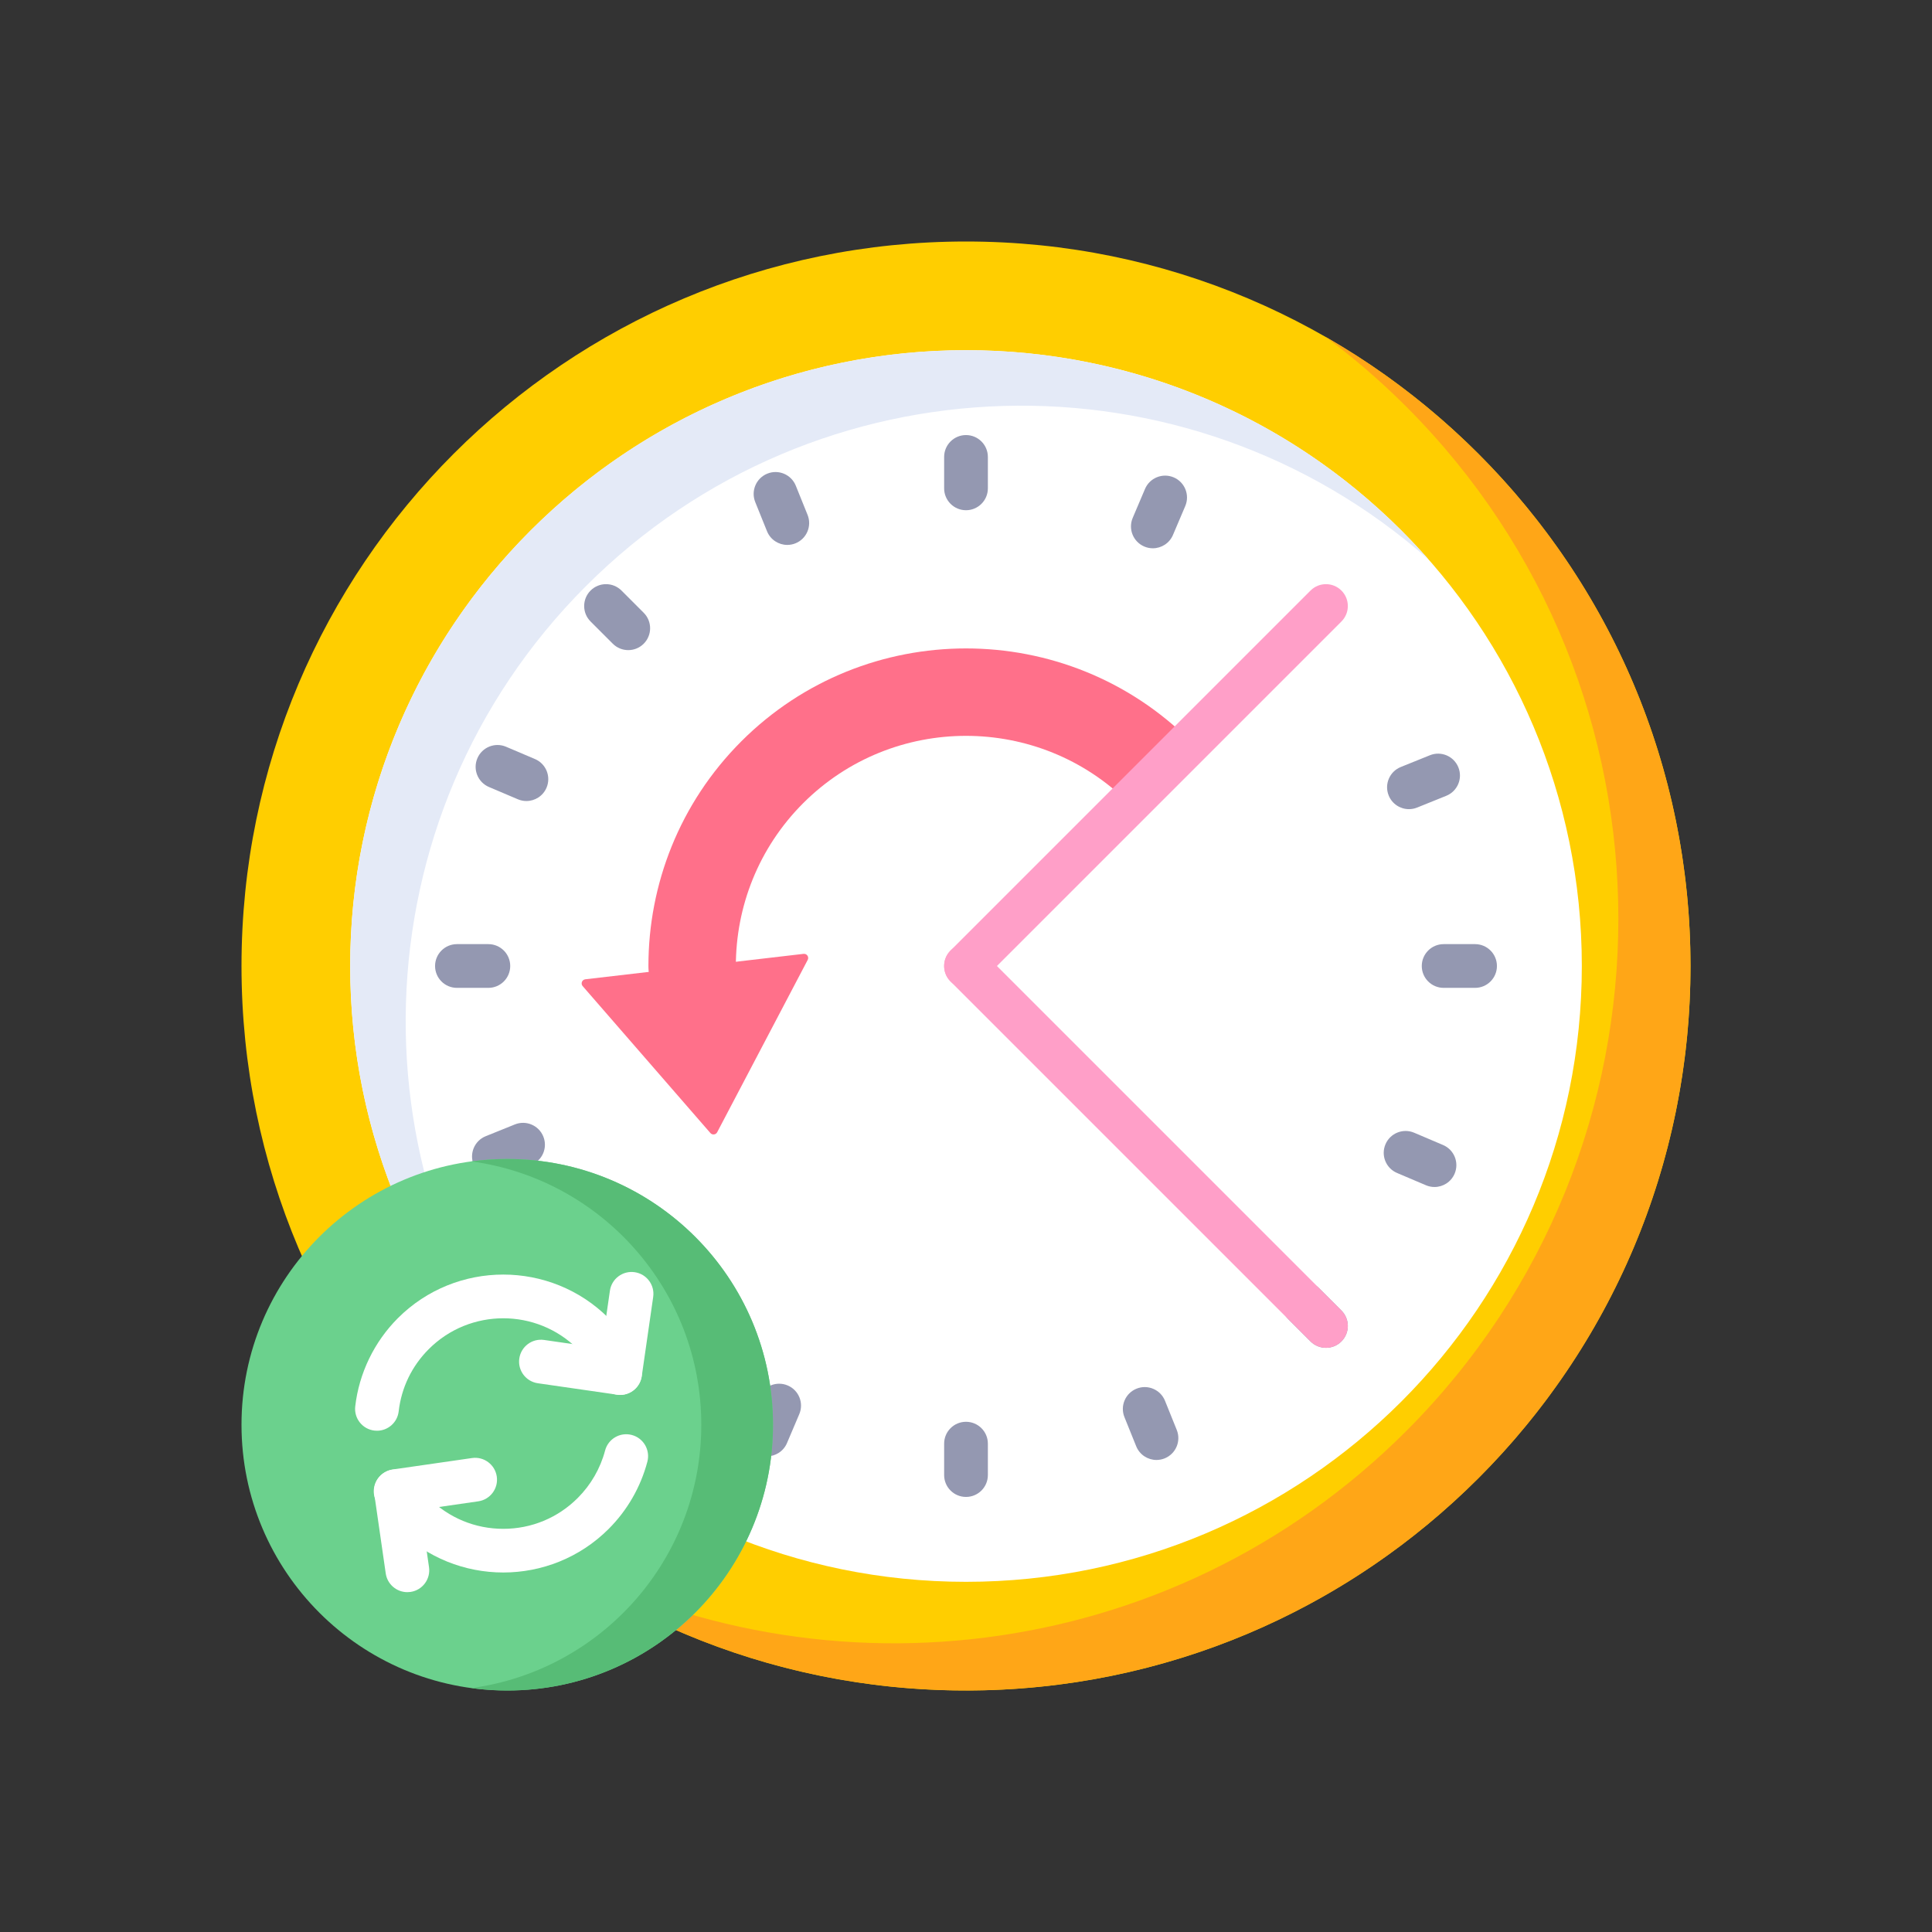 <svg width="200" height="200" viewBox="0 0 200 200" fill="none" xmlns="http://www.w3.org/2000/svg">
<rect x="0" y="0" width="200" height="200" fill="#333333" stroke="none"/>
<g clip-path="url(#clip0_682_3174)">
<path d="M100 175C141.421 175 175 141.421 175 100C175 58.579 141.421 25 100 25C58.579 25 25 58.579 25 100C25 141.421 58.579 175 100 175Z" fill="#FFCE00"/>
<path d="M153.033 46.967C148.195 42.13 142.86 38.096 137.193 34.857C140.114 37.027 142.916 39.435 145.566 42.085C174.855 71.374 174.855 118.862 145.566 148.151C121.114 172.603 83.981 176.636 55.34 160.261C84.703 182.079 126.394 179.672 153.033 153.033C182.322 123.744 182.322 76.256 153.033 46.967Z" fill="#FFA617"/>
<path d="M100 163.75C135.208 163.75 163.75 135.208 163.75 100C163.75 64.792 135.208 36.25 100 36.25C64.792 36.25 36.25 64.792 36.25 100C36.25 135.208 64.792 163.75 100 163.75Z" fill="white"/>
<path d="M60.666 60.666C84.597 36.735 122.817 35.812 147.856 57.888C146.966 56.878 146.043 55.888 145.078 54.922C120.182 30.027 79.818 30.027 54.923 54.922C30.027 79.818 30.027 120.182 54.923 145.078C55.888 146.043 56.879 146.966 57.888 147.856C35.812 122.817 36.735 84.597 60.666 60.666Z" fill="#E4EAF7"/>
<path d="M76.742 76.742C70.332 83.153 67.124 91.576 67.124 100C67.124 106.012 76.175 102.988 76.175 100C76.175 93.897 78.499 87.792 83.144 83.144C87.792 78.499 93.894 76.175 100 76.175C106.103 76.175 112.208 78.499 116.856 83.144L123.258 76.742C110.434 63.919 89.567 63.919 76.742 76.742Z" fill="#FF708A"/>
<path d="M100 102.264C99.421 102.264 98.841 102.042 98.399 101.601C97.515 100.716 97.515 99.283 98.399 98.399L135.664 61.135C136.548 60.251 137.981 60.251 138.865 61.135C139.749 62.019 139.749 63.452 138.865 64.336L101.601 101.601C101.159 102.043 100.579 102.264 100 102.264Z" fill="#FF9FC8"/>
<path d="M65.037 67.3C64.457 67.3 63.878 67.079 63.436 66.637L61.136 64.337C60.252 63.453 60.252 62.02 61.136 61.135C62.02 60.251 63.453 60.252 64.338 61.135L66.637 63.435C67.521 64.32 67.521 65.753 66.637 66.637C66.195 67.079 65.616 67.3 65.037 67.3Z" fill="#9498B1"/>
<path d="M137.263 139.527C136.684 139.527 136.105 139.306 135.663 138.864L133.363 136.564C132.479 135.68 132.479 134.247 133.363 133.363C134.247 132.479 135.68 132.479 136.564 133.363L138.864 135.662C139.748 136.547 139.748 137.98 138.864 138.864C138.422 139.306 137.843 139.527 137.263 139.527Z" fill="#9498B1"/>
<path d="M62.737 139.527C62.157 139.527 61.578 139.306 61.136 138.864C60.252 137.98 60.252 136.547 61.136 135.662L63.436 133.363C64.32 132.479 65.753 132.479 66.637 133.363C67.521 134.247 67.521 135.68 66.637 136.564L64.338 138.864C63.895 139.306 63.316 139.527 62.737 139.527Z" fill="#9498B1"/>
<path d="M100 52.818C98.75 52.818 97.737 51.804 97.737 50.554V47.302C97.737 46.051 98.75 45.038 100 45.038C101.25 45.038 102.264 46.051 102.264 47.302V50.554C102.264 51.804 101.25 52.818 100 52.818Z" fill="#9498B1"/>
<path d="M100 154.962C98.75 154.962 97.737 153.949 97.737 152.699V149.446C97.737 148.196 98.75 147.183 100 147.183C101.25 147.183 102.264 148.196 102.264 149.446V152.699C102.264 153.949 101.25 154.962 100 154.962Z" fill="#9498B1"/>
<path d="M152.698 102.263H149.446C148.195 102.263 147.182 101.25 147.182 100C147.182 98.75 148.196 97.736 149.446 97.736H152.698C153.949 97.736 154.962 98.75 154.962 100C154.962 101.25 153.949 102.263 152.698 102.263Z" fill="#9498B1"/>
<path d="M50.554 102.263H47.302C46.051 102.263 45.038 101.25 45.038 100C45.038 98.75 46.052 97.736 47.302 97.736H50.554C51.805 97.736 52.818 98.75 52.818 100C52.818 101.25 51.804 102.263 50.554 102.263Z" fill="#9498B1"/>
<path d="M81.5 56.41C80.604 56.41 79.756 55.874 79.4 54.992L78.183 51.976C77.715 50.817 78.276 49.498 79.435 49.03C80.596 48.561 81.914 49.123 82.382 50.282L83.599 53.298C84.066 54.458 83.506 55.777 82.346 56.245C82.069 56.357 81.782 56.41 81.5 56.41Z" fill="#9498B1"/>
<path d="M119.719 151.135C118.823 151.135 117.974 150.599 117.619 149.717L116.402 146.701C115.934 145.542 116.495 144.223 117.654 143.755C118.814 143.287 120.132 143.848 120.6 145.007L121.817 148.024C122.285 149.183 121.724 150.502 120.565 150.97C120.287 151.082 120 151.135 119.719 151.135Z" fill="#9498B1"/>
<path d="M145.855 83.763C144.959 83.763 144.111 83.228 143.755 82.346C143.287 81.187 143.848 79.868 145.008 79.4L148.024 78.183C149.184 77.714 150.502 78.276 150.97 79.435C151.438 80.594 150.877 81.913 149.717 82.381L146.701 83.598C146.424 83.71 146.137 83.763 145.855 83.763Z" fill="#9498B1"/>
<path d="M51.13 121.982C50.234 121.982 49.386 121.446 49.03 120.565C48.562 119.405 49.123 118.086 50.283 117.618L53.299 116.401C54.458 115.933 55.778 116.495 56.245 117.654C56.713 118.813 56.152 120.132 54.992 120.6L51.976 121.817C51.699 121.929 51.412 121.982 51.13 121.982Z" fill="#9498B1"/>
<path d="M119.341 56.758C119.045 56.758 118.745 56.7 118.457 56.577C117.306 56.088 116.77 54.759 117.259 53.608L118.531 50.615C119.02 49.464 120.351 48.929 121.5 49.417C122.65 49.907 123.187 51.236 122.698 52.386L121.425 55.379C121.059 56.241 120.221 56.758 119.341 56.758Z" fill="#9498B1"/>
<path d="M79.385 150.763C79.089 150.763 78.789 150.705 78.501 150.582C77.35 150.093 76.814 148.764 77.302 147.614L78.575 144.62C79.064 143.47 80.394 142.934 81.543 143.423C82.694 143.911 83.23 145.241 82.742 146.391L81.469 149.384C81.103 150.246 80.265 150.763 79.385 150.763Z" fill="#9498B1"/>
<path d="M148.498 122.878C148.203 122.878 147.903 122.82 147.614 122.697L144.621 121.425C143.47 120.936 142.934 119.607 143.423 118.456C143.912 117.305 145.242 116.77 146.391 117.258L149.385 118.531C150.535 119.02 151.071 120.349 150.582 121.499C150.216 122.361 149.379 122.878 148.498 122.878Z" fill="#9498B1"/>
<path d="M54.493 82.922C54.198 82.922 53.898 82.864 53.609 82.741L50.615 81.469C49.465 80.98 48.928 79.651 49.417 78.5C49.907 77.349 51.237 76.814 52.386 77.303L55.379 78.575C56.53 79.064 57.066 80.393 56.577 81.544C56.211 82.405 55.374 82.922 54.493 82.922Z" fill="#9498B1"/>
<path d="M137.264 139.528C136.685 139.528 136.106 139.307 135.664 138.865L98.399 101.601C97.515 100.717 97.515 99.283 98.399 98.4C99.283 97.516 100.716 97.516 101.601 98.4L138.865 135.664C139.749 136.548 139.749 137.981 138.865 138.865C138.423 139.307 137.844 139.528 137.264 139.528Z" fill="#FF9FC8"/>
<path d="M83.184 98.743C83.526 98.704 83.773 99.063 83.613 99.368L79.037 108.081L74.242 117.209C74.102 117.476 73.737 117.519 73.539 117.291L60.318 102.082C60.092 101.823 60.25 101.416 60.592 101.376L83.184 98.743Z" fill="#FF708A"/>
<path d="M52.511 175C67.705 175 80.022 162.683 80.022 147.489C80.022 132.295 67.705 119.978 52.511 119.978C37.317 119.978 25 132.295 25 147.489C25 162.683 37.317 175 52.511 175Z" fill="#6BD18D"/>
<path d="M52.511 119.978C51.252 119.978 50.013 120.064 48.799 120.228C62.237 122.041 72.598 133.554 72.598 147.489C72.598 161.424 62.237 172.937 48.799 174.75C50.013 174.913 51.252 175 52.511 175C67.705 175 80.022 162.683 80.022 147.489C80.022 132.295 67.705 119.978 52.511 119.978Z" fill="#57BC76"/>
<path d="M39.025 148.109C38.938 148.109 38.851 148.104 38.763 148.094C37.521 147.951 36.63 146.828 36.774 145.586C37.17 142.149 38.739 138.906 41.19 136.454C47.206 130.439 56.994 130.44 63.008 136.454C64.397 137.843 65.492 139.454 66.265 141.242C66.76 142.39 66.232 143.722 65.084 144.218C63.937 144.713 62.604 144.184 62.108 143.037C61.564 141.776 60.79 140.638 59.807 139.655C55.557 135.406 48.642 135.405 44.391 139.656C42.634 141.413 41.555 143.643 41.271 146.105C41.138 147.259 40.159 148.109 39.025 148.109Z" fill="white"/>
<path d="M52.099 162.784C48.149 162.784 44.198 161.28 41.19 158.273C40.376 157.458 39.653 156.555 39.042 155.587C38.375 154.53 38.691 153.132 39.748 152.465C40.806 151.797 42.203 152.114 42.871 153.171C43.302 153.855 43.814 154.494 44.391 155.071C46.45 157.13 49.188 158.264 52.099 158.264C55.011 158.264 57.749 157.13 59.807 155.071C61.17 153.708 62.149 152.01 62.638 150.159C62.957 148.95 64.194 148.228 65.404 148.548C66.613 148.867 67.334 150.106 67.015 151.315C66.322 153.938 64.937 156.345 63.009 158.273C60.001 161.28 56.05 162.784 52.099 162.784Z" fill="white"/>
<path d="M64.199 144.399C64.091 144.399 63.982 144.391 63.873 144.375L55.675 143.193C54.438 143.015 53.579 141.867 53.758 140.63C53.936 139.392 55.083 138.532 56.321 138.712L62.278 139.571L63.138 133.614C63.316 132.377 64.463 131.518 65.701 131.697C66.938 131.875 67.797 133.023 67.618 134.26L66.436 142.458C66.273 143.586 65.305 144.399 64.199 144.399Z" fill="white"/>
<path d="M42.168 164.82C41.061 164.82 40.093 164.007 39.931 162.879L38.748 154.682C38.57 153.444 39.428 152.296 40.666 152.118L48.863 150.936C50.096 150.756 51.248 151.616 51.427 152.853C51.605 154.091 50.747 155.238 49.509 155.417L43.552 156.276L44.411 162.233C44.59 163.471 43.731 164.618 42.494 164.797C42.384 164.812 42.275 164.82 42.168 164.82Z" fill="white"/>
</g>
<defs>
<clipPath id="clip0_682_3174">
<rect width="150" height="150" fill="white" transform="translate(25 25)"/>
</clipPath>
</defs>
</svg>
